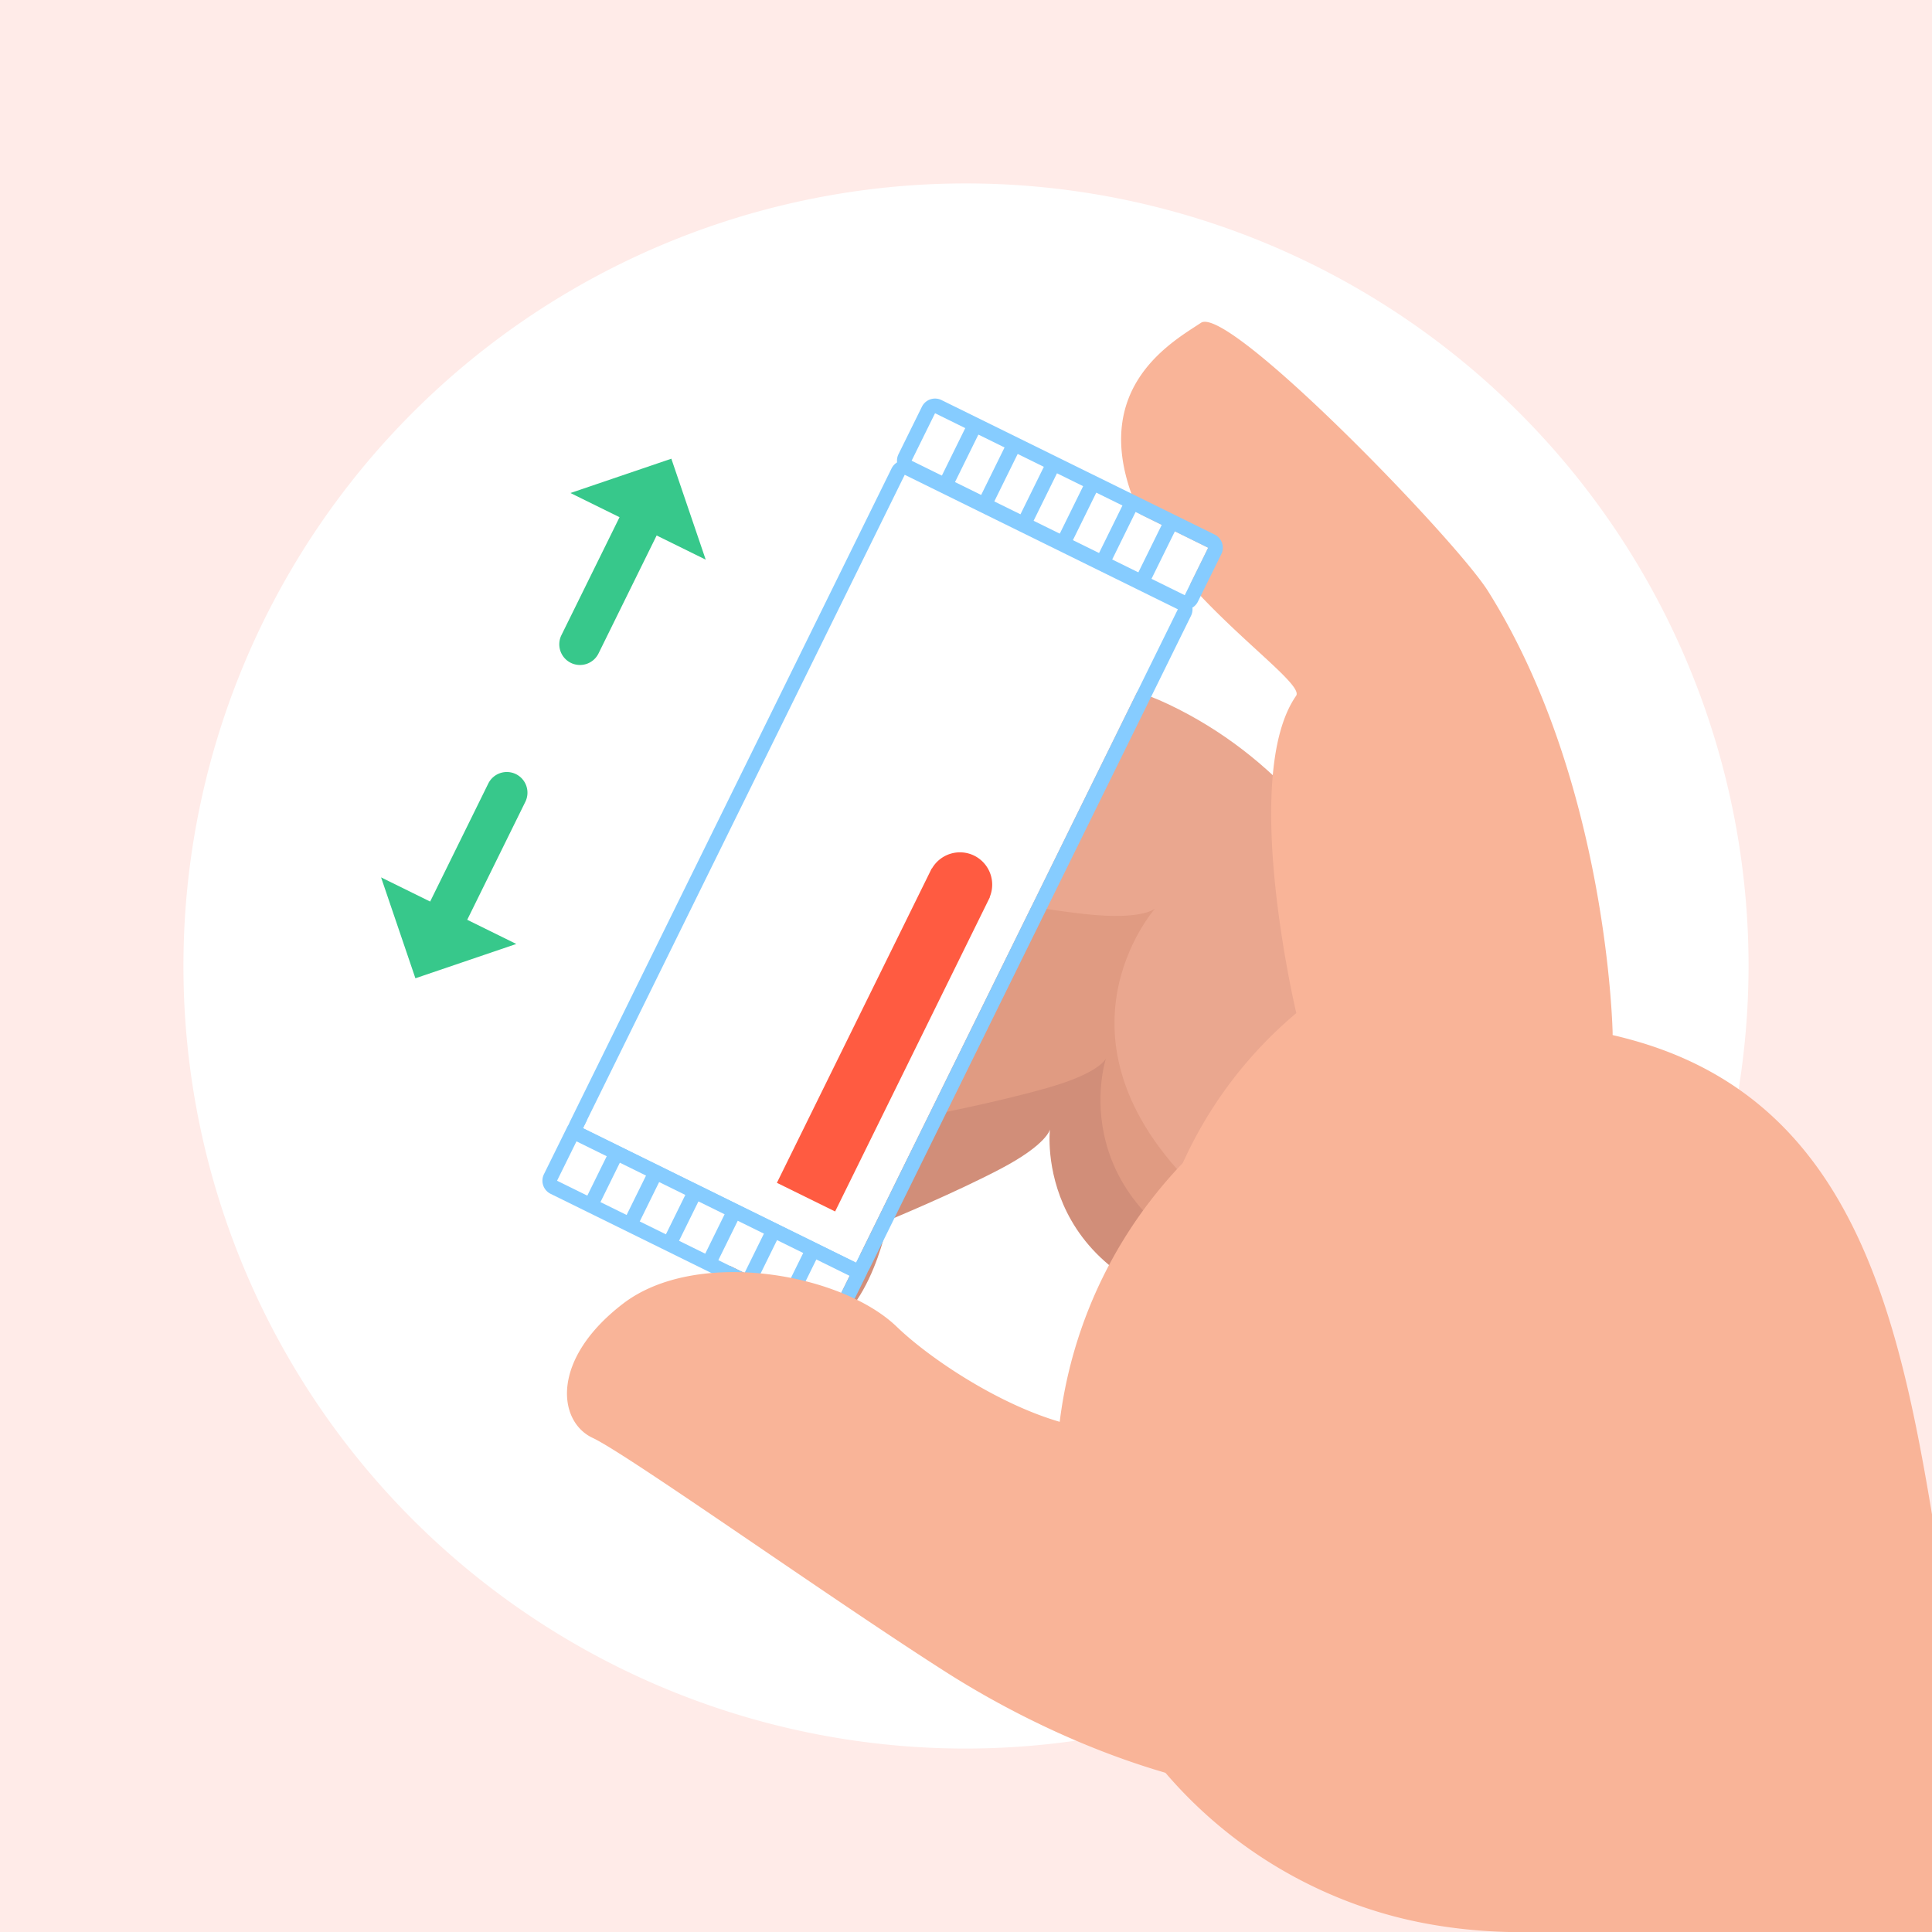 <svg xmlns="http://www.w3.org/2000/svg" xmlns:xlink="http://www.w3.org/1999/xlink" width="132" height="132" viewBox="0 0 132 132">
  <defs>
    <clipPath id="clip-path">
      <rect id="Rectangle_795" data-name="Rectangle 795" width="132" height="132" transform="translate(-4236.912 2394.124)" fill="none"/>
    </clipPath>
  </defs>
  <g id="Illustration" transform="translate(4236.912 -2394.124)">
    <rect id="Rectangle_778" data-name="Rectangle 778" width="132" height="132" transform="translate(-4236.912 2394.124)" fill="#ffebe8"/>
    <path id="Path_13651" data-name="Path 13651" d="M-4117.444,2460.124a53.55,53.55,0,0,1-53.468,53.467,53.452,53.452,0,0,1-53.467-53.467,53.467,53.467,0,0,1,53.467-53.468A53.487,53.487,0,0,1-4117.444,2460.124Z" fill="#fff"/>
    <g id="Group_7974" data-name="Group 7974">
      <g id="Group_7973" data-name="Group 7973" clip-path="url(#clip-path)">
        <g id="Group_7972" data-name="Group 7972">
          <path id="Path_13652" data-name="Path 13652" d="M-4145.321,2469.593s-11.555-11.392-26.637-9.055-15.1,21.034-15.1,21.034-.251,4.22,4.576,4.053,6.238-8.108,6.238-8.108,4.494-1.852,7.69-3.532,3.376-2.693,3.376-2.693-1.262,10.861,13.169,12.851S-4145.321,2469.593-4145.321,2469.593Z" fill="#d18e79"/>
          <path id="Path_13653" data-name="Path 13653" d="M-4141.555,2468.744s-9.047-13.47-24.291-14.194-20.956,18.057-20.956,18.057.869,3.623,5.632,4.423,7.733-6.7,7.733-6.7,4.773-.917,8.24-1.924,3.845-1.965,3.845-1.965-3.4,10.391,10.338,15.223S-4141.555,2468.744-4141.555,2468.744Z" fill="#e09b82"/>
          <path id="Path_13654" data-name="Path 13654" d="M-4139.264,2466.77s-2.907-17.438-17.8-24.52-29.132,9.6-29.132,9.6-.78,4.039,3.612,6.834,10.765-3.58,10.765-3.58,5.183,1.057,9.1,1.478,4.733-.393,4.733-.393-8.125,9.128,3.4,19.754S-4139.264,2466.77-4139.264,2466.77Z" fill="#eaa78f"/>
          <path id="Path_13655" data-name="Path 13655" d="M-4103.927,2503.718c2.723,16.916-21.988,25.921-38.442,21.144a31.023,31.023,0,0,1-21.144-38.442,31.024,31.024,0,0,1,38.442-21.144C-4108.617,2470.053-4106.568,2487.317-4103.927,2503.718Z" fill="#f9b498"/>
          <path id="Path_13656" data-name="Path 13656" d="M-4126.732,2464.709s-.305-17.127-8.51-30.192c-2.238-3.563-17.748-19.583-19.616-18.338s-7.44,4.291-4.721,11.766c2.447,6.726,11.95,12.672,11.221,13.719-3.84,5.516.014,21.679.014,21.679a28.867,28.867,0,0,0-8.366,11.705c-3.072,7.74-4.465,18.343,6.266,16.7S-4126.975,2487.061-4126.732,2464.709Z" fill="#f9b498"/>
          <rect id="Rectangle_779" data-name="Rectangle 779" width="33.759" height="67.12" transform="translate(-4140.858 2516.429) rotate(-40.432)" fill="#f9b498"/>
          <path id="Path_13657" data-name="Path 13657" d="M-3996.481,2638.842c27.145-31.1-56.952-95.884-57.76-96.476l-38.968-31.659c-.59.942-1.246,1.951-1.9,3.027a230.762,230.762,0,0,1-30.01,37.28c8.014,11.39,15.417,22.053,20.366,28.339C-4065.228,2630.036-4021.847,2667.92-3996.481,2638.842Z" fill="#02b4ff"/>
          <g id="Group_7971" data-name="Group 7971">
            <g id="Group_7954" data-name="Group 7954">
              <rect id="Rectangle_780" data-name="Rectangle 780" width="3.615" height="20.801" transform="translate(-4198.848 2474.795) rotate(-63.784)" fill="#fff"/>
              <path id="Path_13658" data-name="Path 13658" d="M-4178.59,2480.741l-1.6,3.243-18.662-9.189,1.6-3.243,18.661,9.189m.442-.9-18.661-9.189a1,1,0,0,0-1.339.455l-1.6,3.243a1,1,0,0,0,.455,1.339l18.662,9.189a1,1,0,0,0,1.339-.455l1.6-3.243a1,1,0,0,0-.455-1.339Z" fill="#86ccff"/>
            </g>
            <g id="Group_7955" data-name="Group 7955">
              <rect id="Rectangle_781" data-name="Rectangle 781" width="49.762" height="20.801" transform="translate(-4197.081 2471.206) rotate(-63.784)" fill="#fff"/>
              <path id="Path_13659" data-name="Path 13659" d="M-4156.437,2435.753l-21.982,44.643-18.662-9.19,21.983-44.642,18.661,9.189m.442-.9a.993.993,0,0,0-.457-.1h0c-.042,0-17.74-8.616-17.755-8.643a1.014,1.014,0,0,0-.45-.439.989.989,0,0,0-.451-.1,1,1,0,0,0-.887.553l-21.983,44.643a1,1,0,0,0,.455,1.338l18.662,9.19a1,1,0,0,0,1.339-.456l21.983-44.642a1,1,0,0,0-.053-.978,1,1,0,0,0-.4-.361Z" fill="#86ccff"/>
            </g>
            <path id="Path_13660" data-name="Path 13660" d="M-4169.29,2455.41a2.21,2.21,0,0,0-1.063-2.826,2.209,2.209,0,0,0-2.887.88l-.014-.006-10.578,21.48,3.978,1.958,10.577-21.48Z" fill="#ff5b41"/>
            <g id="Group_7962" data-name="Group 7962">
              <g id="Group_7956" data-name="Group 7956">
                <line id="Line_304" data-name="Line 304" x1="1.653" y2="3.356" transform="translate(-4196.51 2473.03)" fill="#fff"/>
                <rect id="Rectangle_782" data-name="Rectangle 782" width="3.741" height="1" transform="translate(-4196.958 2476.165) rotate(-63.784)" fill="#86ccff"/>
              </g>
              <g id="Group_7957" data-name="Group 7957">
                <line id="Line_305" data-name="Line 305" x1="1.653" y2="3.356" transform="translate(-4193.825 2474.352)" fill="#fff"/>
                <rect id="Rectangle_783" data-name="Rectangle 783" width="3.741" height="1" transform="translate(-4194.273 2477.487) rotate(-63.784)" fill="#86ccff"/>
              </g>
              <g id="Group_7958" data-name="Group 7958">
                <line id="Line_306" data-name="Line 306" x1="1.653" y2="3.356" transform="translate(-4191.14 2475.674)" fill="#fff"/>
                <rect id="Rectangle_784" data-name="Rectangle 784" width="3.741" height="1" transform="translate(-4191.588 2478.809) rotate(-63.784)" fill="#86ccff"/>
              </g>
              <g id="Group_7959" data-name="Group 7959">
                <line id="Line_307" data-name="Line 307" x1="1.653" y2="3.356" transform="translate(-4188.455 2476.996)" fill="#fff"/>
                <rect id="Rectangle_785" data-name="Rectangle 785" width="3.741" height="1" transform="translate(-4188.903 2480.131) rotate(-63.784)" fill="#86ccff"/>
              </g>
              <g id="Group_7960" data-name="Group 7960">
                <line id="Line_308" data-name="Line 308" x1="1.653" y2="3.356" transform="translate(-4185.77 2478.318)" fill="#fff"/>
                <rect id="Rectangle_786" data-name="Rectangle 786" width="3.741" height="1" transform="translate(-4186.218 2481.454) rotate(-63.784)" fill="#86ccff"/>
              </g>
              <g id="Group_7961" data-name="Group 7961">
                <line id="Line_309" data-name="Line 309" x1="1.653" y2="3.356" transform="translate(-4183.084 2479.641)" fill="#fff"/>
                <rect id="Rectangle_787" data-name="Rectangle 787" width="3.741" height="1" transform="translate(-4183.533 2482.776) rotate(-63.784)" fill="#86ccff"/>
              </g>
            </g>
            <g id="Group_7963" data-name="Group 7963">
              <rect id="Rectangle_788" data-name="Rectangle 788" width="3.615" height="20.801" transform="translate(-4174.624 2425.601) rotate(-63.784)" fill="#fff"/>
              <path id="Path_13661" data-name="Path 13661" d="M-4154.366,2431.547l-1.6,3.243-18.661-9.189,1.6-3.243,18.661,9.189m.442-.9-18.661-9.189a1,1,0,0,0-1.339.455l-1.6,3.243a1,1,0,0,0,.455,1.339l18.662,9.189a1,1,0,0,0,1.339-.455l1.6-3.243a1,1,0,0,0-.455-1.339Z" fill="#86ccff"/>
            </g>
            <g id="Group_7970" data-name="Group 7970">
              <g id="Group_7964" data-name="Group 7964">
                <line id="Line_310" data-name="Line 310" x1="1.944" y2="3.948" transform="translate(-4172.286 2423.244)" fill="#fff"/>
                <rect id="Rectangle_789" data-name="Rectangle 789" width="4.401" height="1" transform="translate(-4172.734 2426.971) rotate(-63.784)" fill="#86ccff"/>
              </g>
              <g id="Group_7965" data-name="Group 7965">
                <line id="Line_311" data-name="Line 311" x1="1.944" y2="3.948" transform="translate(-4169.601 2424.566)" fill="#fff"/>
                <rect id="Rectangle_790" data-name="Rectangle 790" width="4.401" height="1" transform="translate(-4170.049 2428.293) rotate(-63.784)" fill="#86ccff"/>
              </g>
              <g id="Group_7966" data-name="Group 7966">
                <line id="Line_312" data-name="Line 312" x1="1.944" y2="3.948" transform="translate(-4166.916 2425.888)" fill="#fff"/>
                <rect id="Rectangle_791" data-name="Rectangle 791" width="4.401" height="1" transform="translate(-4167.364 2429.615) rotate(-63.784)" fill="#86ccff"/>
              </g>
              <g id="Group_7967" data-name="Group 7967">
                <line id="Line_313" data-name="Line 313" x1="1.944" y2="3.948" transform="translate(-4164.23 2427.21)" fill="#fff"/>
                <rect id="Rectangle_792" data-name="Rectangle 792" width="4.401" height="1" transform="translate(-4164.679 2430.938) rotate(-63.784)" fill="#86ccff"/>
              </g>
              <g id="Group_7968" data-name="Group 7968">
                <line id="Line_314" data-name="Line 314" x1="1.944" y2="3.948" transform="translate(-4161.545 2428.532)" fill="#fff"/>
                <rect id="Rectangle_793" data-name="Rectangle 793" width="4.401" height="1" transform="translate(-4161.994 2432.259) rotate(-63.784)" fill="#86ccff"/>
              </g>
              <g id="Group_7969" data-name="Group 7969">
                <line id="Line_315" data-name="Line 315" x1="1.944" y2="3.948" transform="translate(-4158.861 2429.854)" fill="#fff"/>
                <rect id="Rectangle_794" data-name="Rectangle 794" width="4.401" height="1" transform="translate(-4159.309 2433.582) rotate(-63.784)" fill="#86ccff"/>
              </g>
            </g>
          </g>
          <path id="Path_13662" data-name="Path 13662" d="M-4129.153,2474.862a16.571,16.571,0,0,0-14.307-1.092c-7.619,3.17-9.422,10.772-13.307,16.071s-15.04-1.373-18.872-5.066-13.731-5.4-18.709-1.578-4.451,8.059-2.072,9.168,16.247,10.972,24.155,16.011c9.089,5.792,31.915,16.637,48.537-1.249S-4129.153,2474.862-4129.153,2474.862Z" fill="#f9b498"/>
        </g>
      </g>
    </g>
    <g id="Group_8357" data-name="Group 8357" transform="translate(883.396 675.077) rotate(8)">
      <path id="Path_14489" data-name="Path 14489" d="M-4781.449,2439.578l-6.5,3.281,3.551,1.169-2.81,8.533a1.413,1.413,0,0,0,.9,1.785,1.413,1.413,0,0,0,1.784-.9l2.81-8.534,3.55,1.169Z" fill="#37c88b"/>
      <path id="Path_14490" data-name="Path 14490" d="M-4790.747,2463.3l-2.81,8.534-3.55-1.169,3.282,6.5,6.5-3.281-3.55-1.169,2.81-8.534a1.414,1.414,0,0,0-.9-1.785A1.413,1.413,0,0,0-4790.747,2463.3Z" fill="#37c88b"/>
    </g>
  </g>
</svg>
